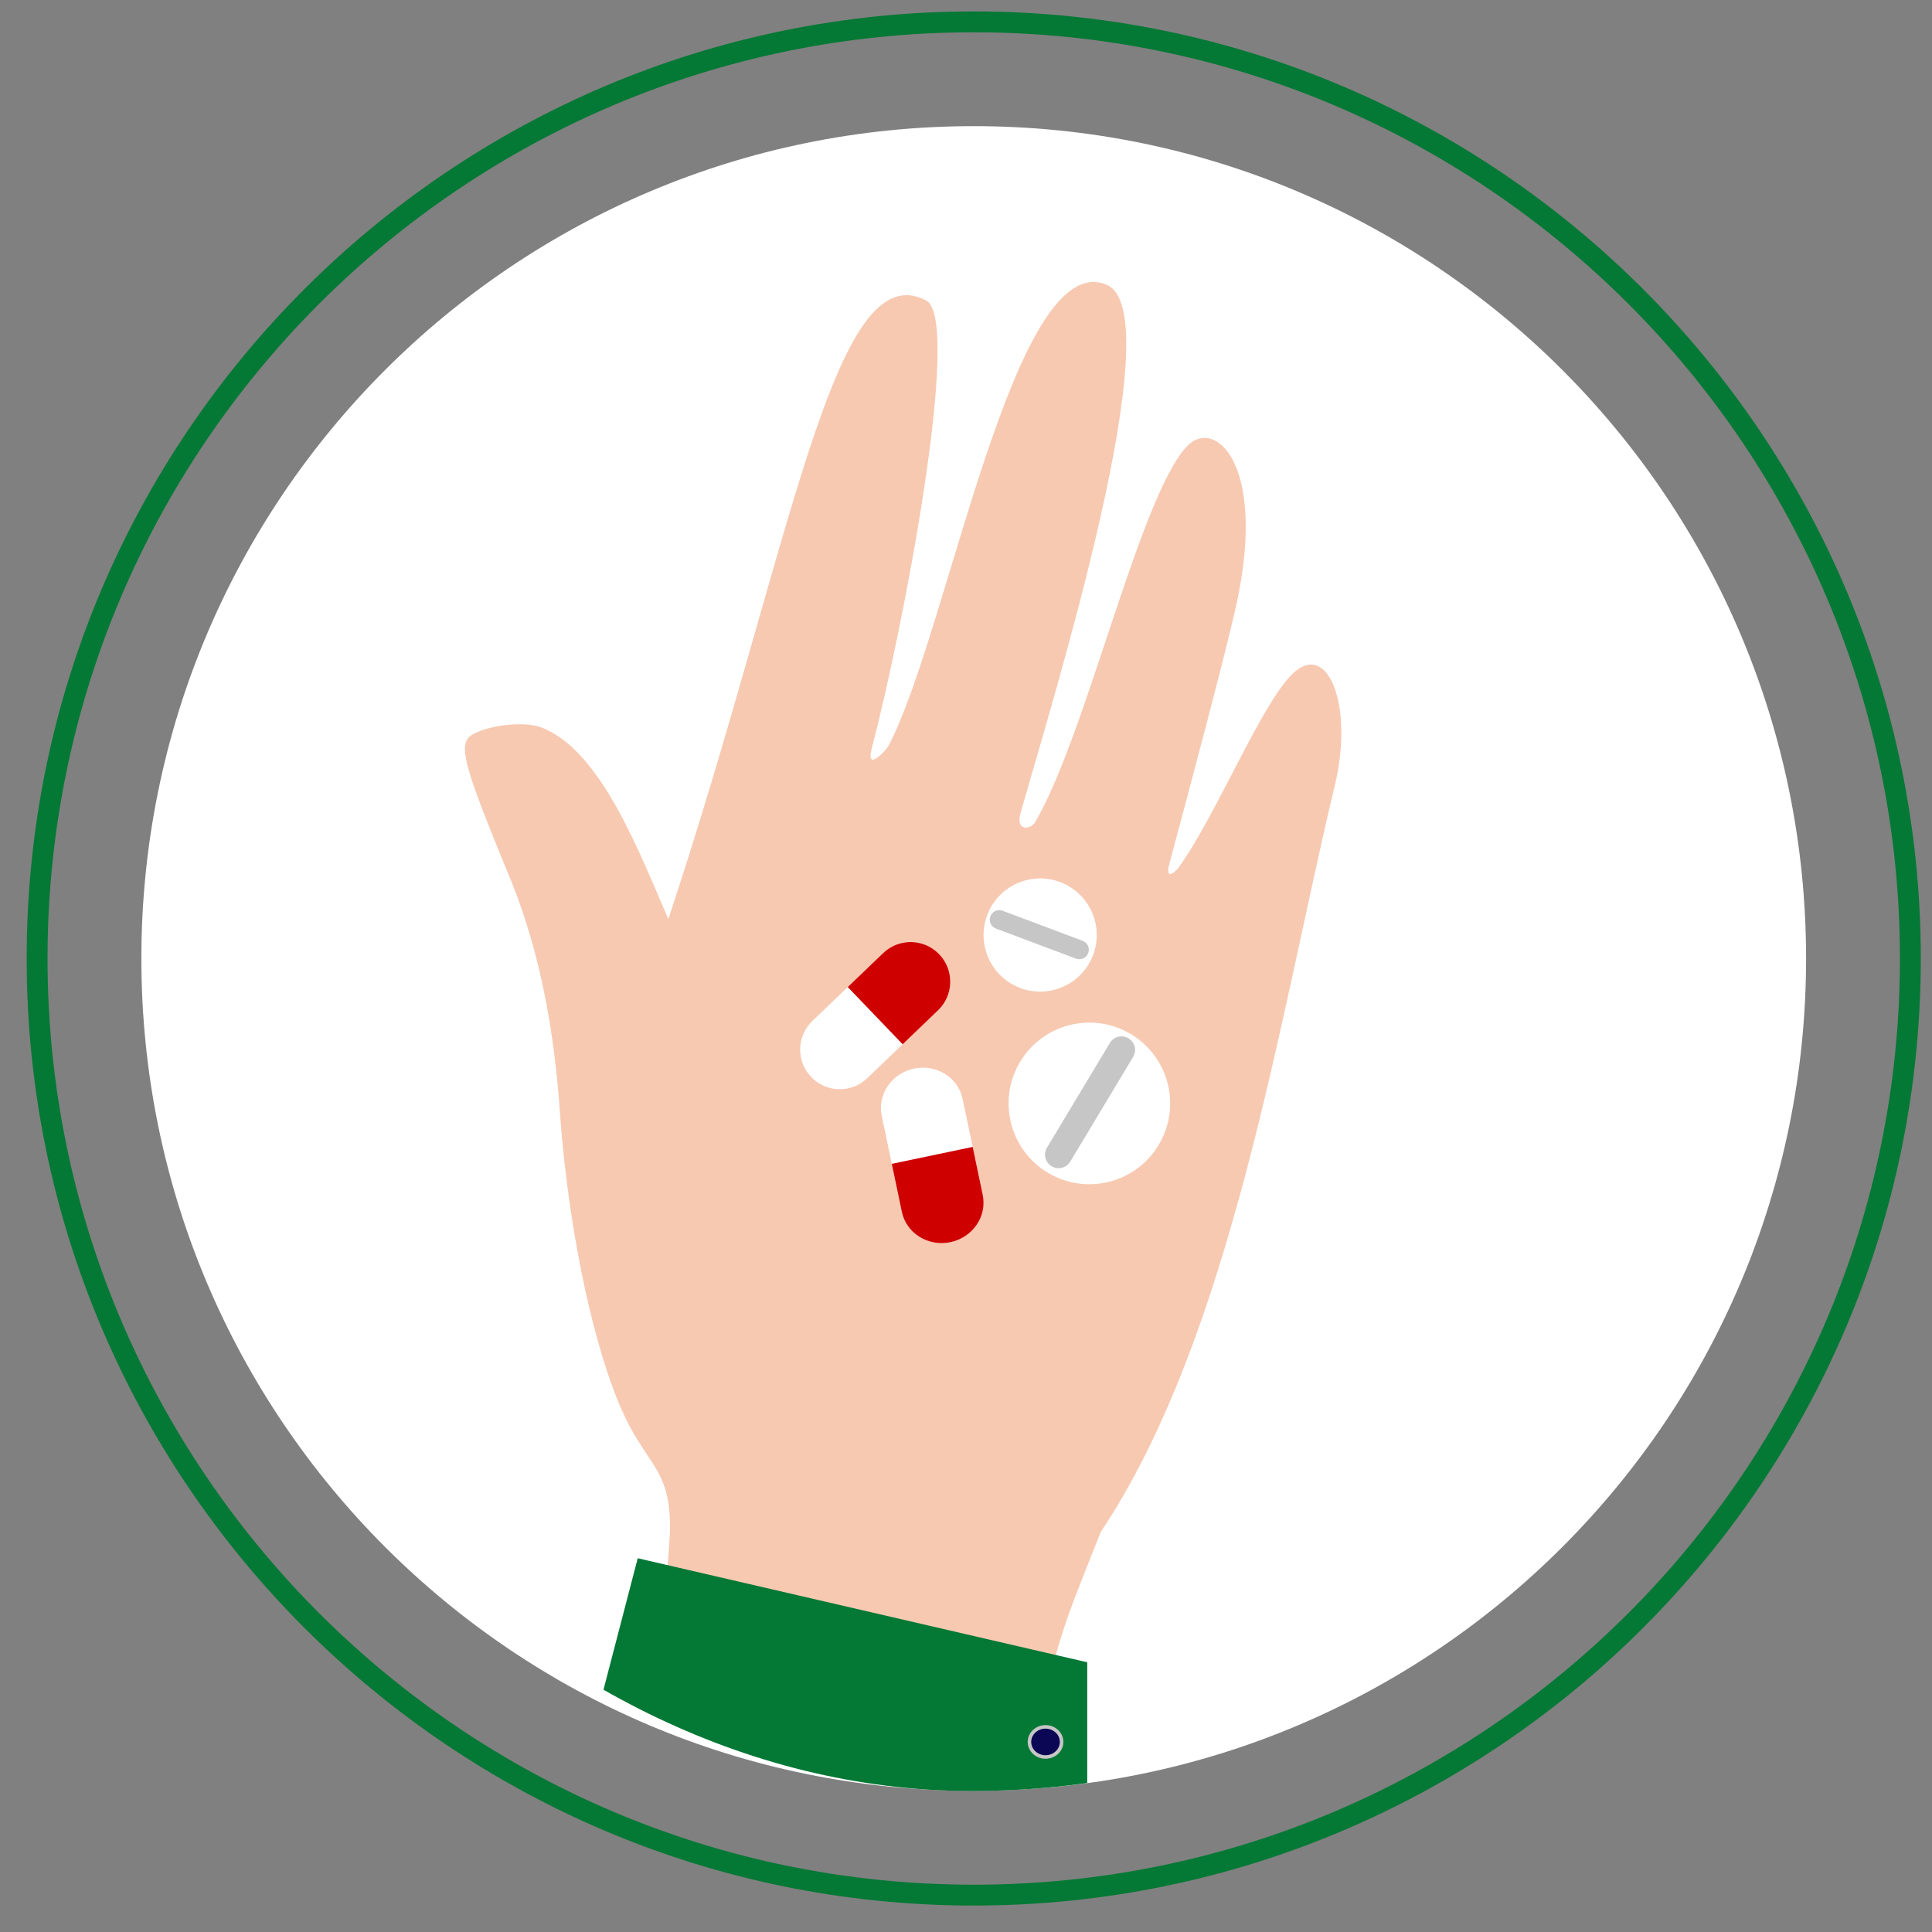 <?xml version="1.0" encoding="UTF-8"?> <svg xmlns="http://www.w3.org/2000/svg" width="507" height="507" viewBox="0 0 507 507" fill="none"><rect x="0" y="0" width="507" height="507" fill="#808080" stroke="none"/> <path d="M255.528 469.959C376.162 469.959 473.956 372.165 473.956 251.531C473.956 130.896 376.162 33.102 255.528 33.102C134.893 33.102 37.1 130.896 37.1 251.531C37.1 372.165 134.893 469.959 255.528 469.959Z" fill="white"></path> <path d="M255.529 500.06C118.485 500.06 7 388.574 7 251.53C7 114.485 118.485 3 255.529 3C392.574 3 504.059 114.485 504.059 251.53C504.059 388.574 392.574 500.06 255.529 500.06ZM255.529 8.473C121.495 8.473 12.473 117.496 12.473 251.53C12.473 385.564 121.495 494.587 255.529 494.587C389.564 494.587 498.586 385.564 498.586 251.53C498.586 117.496 389.564 8.473 255.529 8.473Z" fill="#047835"></path> <g clip-path="url(#clip0_30_600)"> <path d="M207 451.5C198.223 448.318 175.596 453.234 167.5 450C172.194 433.411 174.785 421.025 175.83 401.746C175.83 401.739 175.83 401.729 175.83 401.725C176.055 383.242 168.387 385.284 160.757 364.029C153.145 343.203 148.501 314.193 146.954 292.174C145.55 271.856 142.13 251.153 134.311 231.575C119.869 196.658 119.859 194.336 125.506 192.024C129.716 190.231 137.647 189.281 141.934 190.849C157.775 196.77 167.836 223.988 175.395 241.197C207.917 142.917 218.609 66.088 243.038 78.853C252.646 83.876 236.825 165.81 228.82 196.149C226.989 203.091 232.627 196.724 233.135 195.767C248.784 166.171 265.986 64.797 290.314 74.675C307.951 81.834 276.107 184.005 267.856 213.219C266.379 218.449 270.575 217.544 271.575 215.856C285.133 192.925 299.045 130.166 311.529 117.071C318.664 109.585 332.043 121.284 324.849 156.777C322.463 168.546 311.498 209.37 306.864 226.675C305.668 231.137 308.341 229.025 309.449 227.461C319.482 213.324 330.97 184.752 339.196 176.817C348.397 167.939 355.378 184.97 350.263 206.224C335.825 266.233 323.396 350.292 288.833 402.072C279.394 425.954 276.231 432.438 273 456C241.948 462.062 207 451.5 207 451.5Z" fill="#F7C9B1"></path> <path d="M156 452.5L167.355 408.917L285.315 436.218V475L251.5 476L217.5 473L202.5 470.5L186 465.5L156 452.5Z" fill="#047835"></path> <path d="M276.425 453.67L276.426 453.67C278.466 454.733 279.179 457.134 278.068 459.026C276.947 460.935 274.37 461.646 272.315 460.573C270.275 459.506 269.562 457.108 270.673 455.216C271.794 453.307 274.37 452.596 276.425 453.67Z" fill="#0B0755" stroke="#C6C6C6" stroke-width="0.927"></path> <path d="M304.05 300.48C310.08 290.441 306.832 277.416 296.793 271.386C286.753 265.356 273.728 268.604 267.698 278.644C261.668 288.683 264.916 301.708 274.956 307.738C284.996 313.768 298.02 310.52 304.05 300.48Z" fill="white"></path> <path d="M296.14 272.474C294.453 271.46 292.267 272.008 291.254 273.695L274.753 301.169C273.739 302.856 274.286 305.041 275.97 306.055C277.657 307.069 279.842 306.522 280.856 304.838L297.357 277.364C298.371 275.677 297.824 273.491 296.137 272.478L296.14 272.474Z" fill="#C6C6C6"></path> <path d="M278.183 231.471C270.505 228.587 261.945 232.47 259.058 240.149C256.175 247.828 260.058 256.391 267.737 259.274C275.416 262.158 283.978 258.274 286.862 250.596C289.745 242.917 285.862 234.354 278.183 231.471Z" fill="white"></path> <path d="M259.89 240.461C259.406 241.752 260.058 243.19 261.349 243.674L282.361 251.567C283.652 252.051 285.09 251.398 285.574 250.108C286.059 248.817 285.406 247.378 284.119 246.894L263.106 239.002C261.816 238.518 260.377 239.17 259.893 240.461H259.89Z" fill="#C6C6C6"></path> <path d="M246.469 250.416C242.491 246.27 235.907 246.133 231.76 250.111L213.182 267.931C209.036 271.909 208.899 278.493 212.877 282.64C216.855 286.786 223.44 286.923 227.586 282.945L246.164 265.125C250.31 261.147 250.447 254.563 246.469 250.416Z" fill="white"></path> <path d="M246.469 250.416C242.491 246.27 235.906 246.133 231.76 250.111L222.471 259.021L236.874 274.038L246.163 265.128C250.31 261.15 250.446 254.566 246.469 250.42V250.416Z" fill="#CE0000"></path> <path d="M249.412 325.98C255.273 324.752 259.072 319.195 257.894 313.572L252.614 288.375C251.436 282.752 245.728 279.188 239.867 280.416C234.005 281.644 230.206 287.2 231.385 292.823L236.664 318.02C237.843 323.643 243.55 327.207 249.412 325.98Z" fill="white"></path> <path d="M249.412 325.98C255.273 324.752 259.072 319.196 257.894 313.572L255.256 300.972L234.026 305.42L236.664 318.02C237.843 323.644 243.55 327.208 249.412 325.98Z" fill="#CE0000"></path> </g> <defs> <clipPath id="clip0_30_600"> <rect x="37" y="34" width="436" height="436" rx="218" fill="white"></rect> </clipPath> </defs> </svg> 
